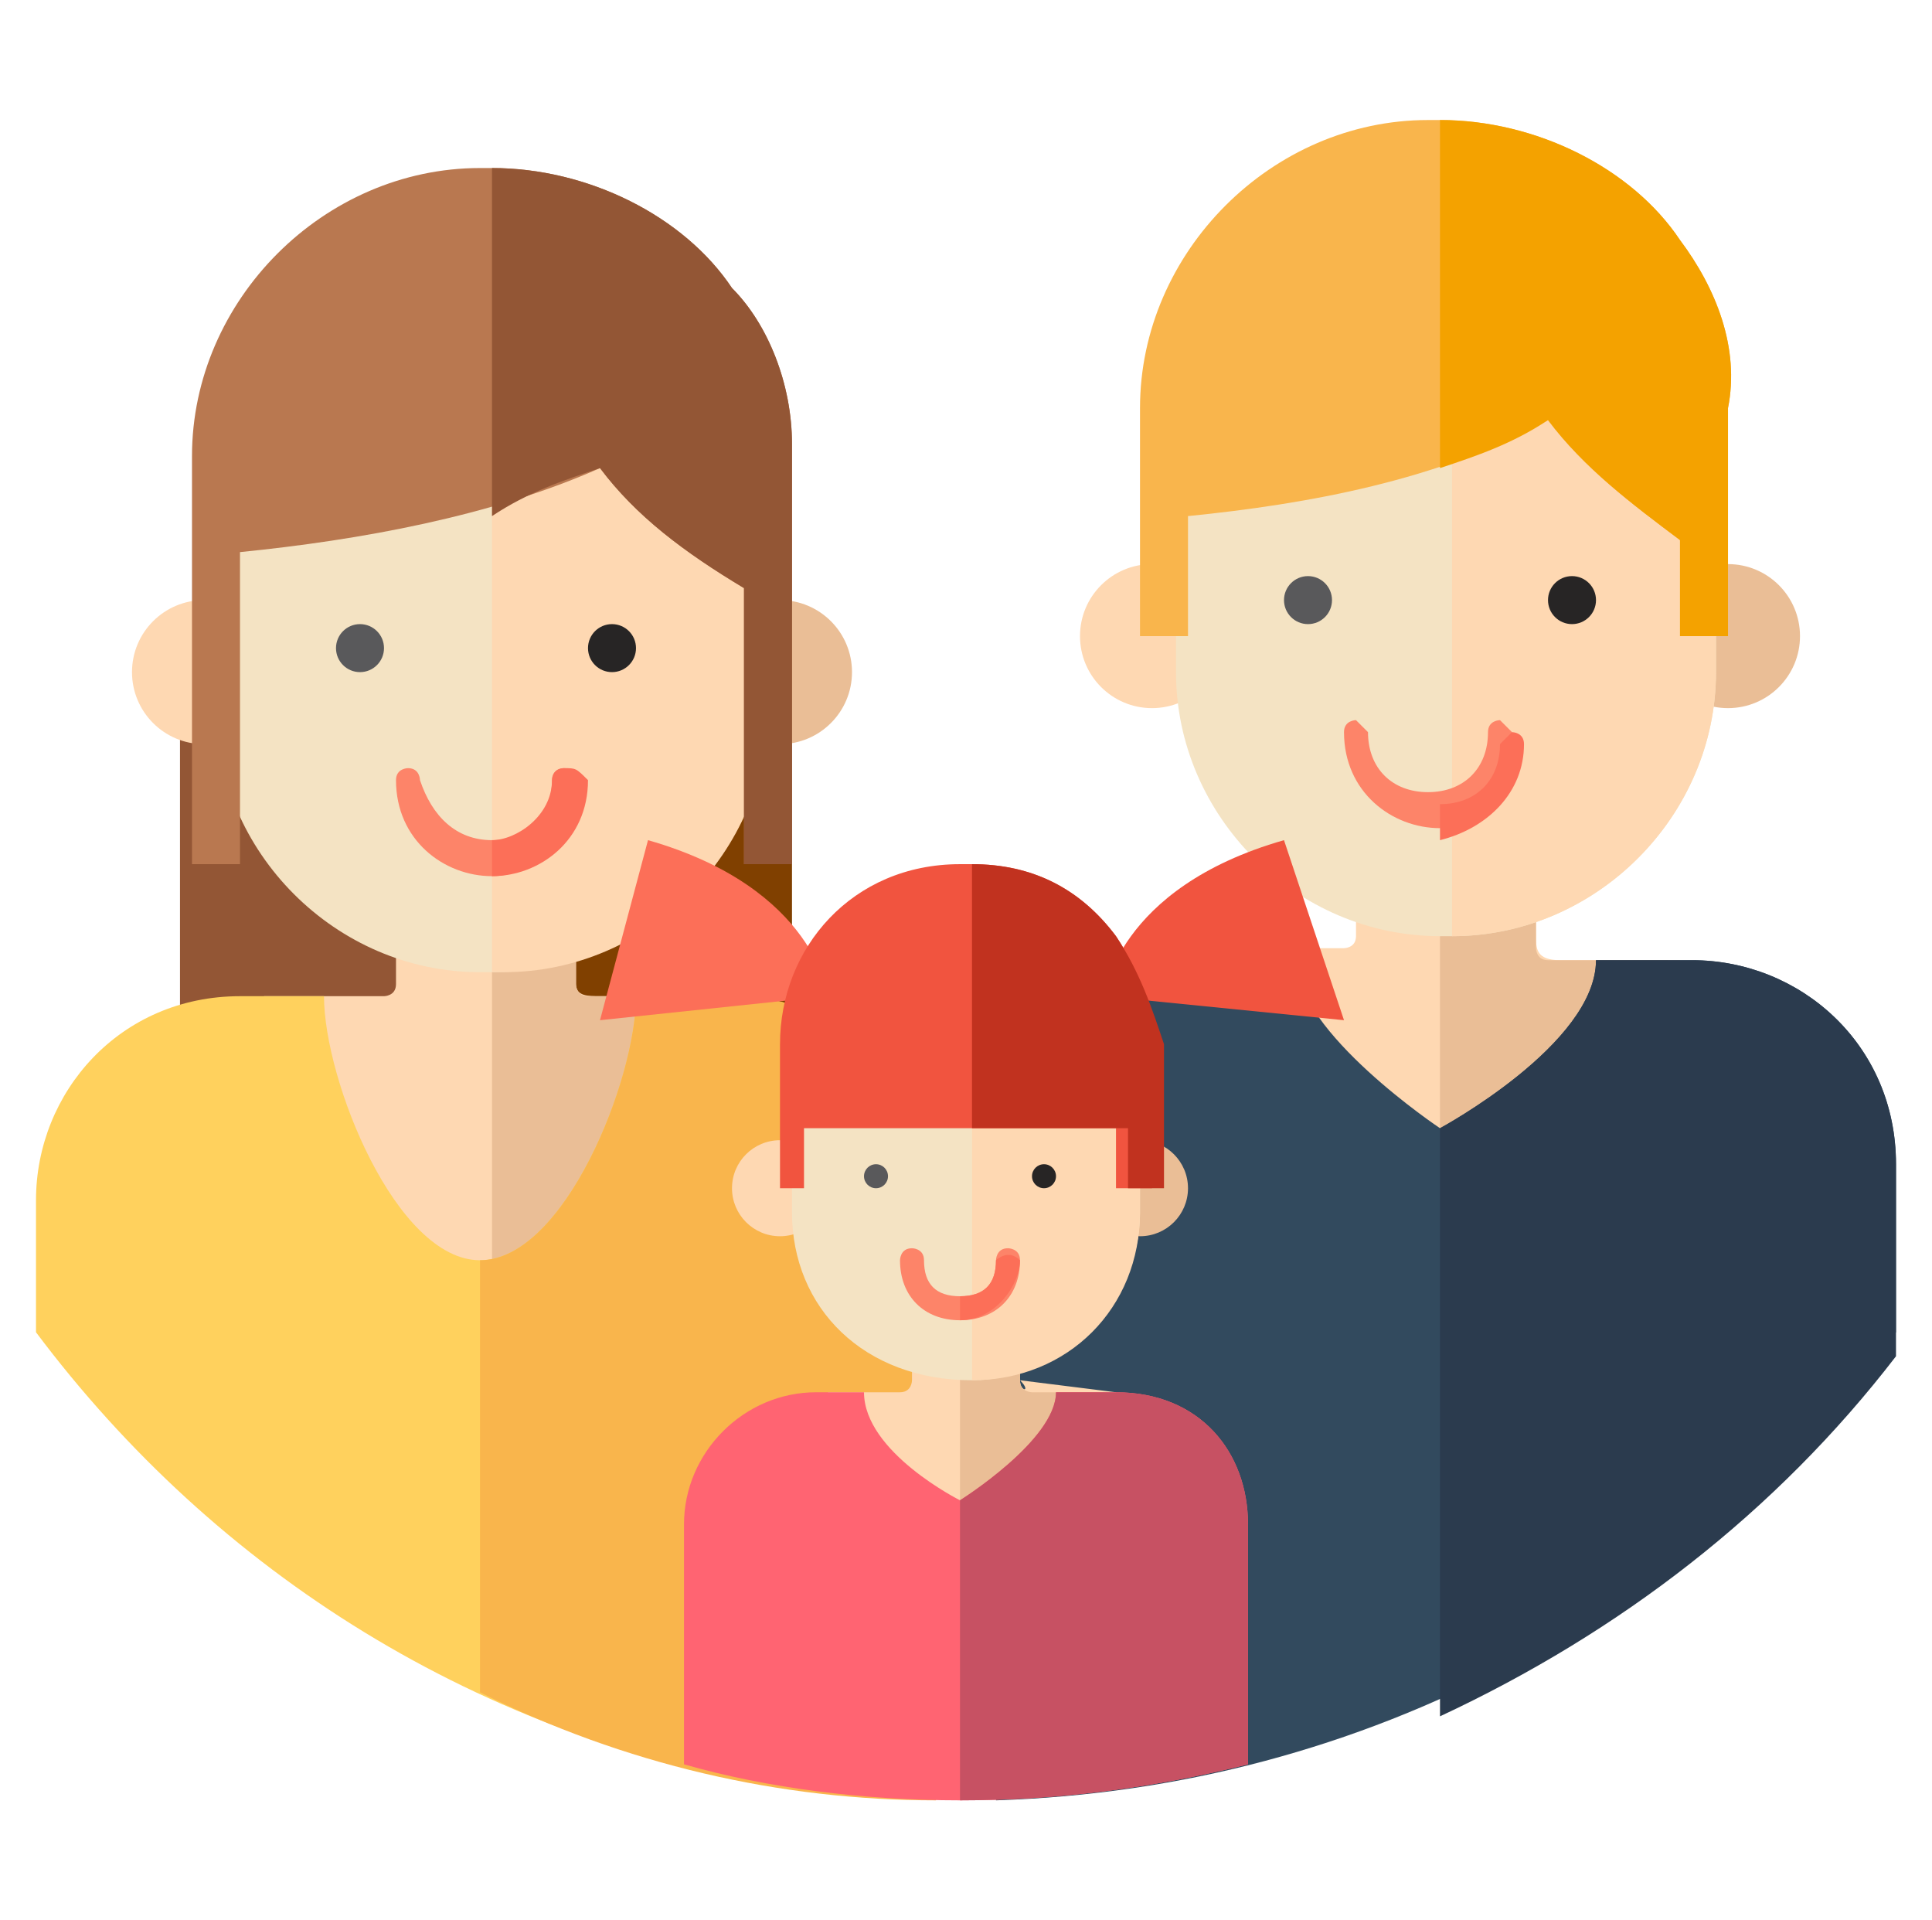 <?xml version="1.0" encoding="utf-8"?>
<!-- Generator: Adobe Illustrator 21.0.0, SVG Export Plug-In . SVG Version: 6.00 Build 0)  -->
<svg version="1.1" id="Layer_1" xmlns="http://www.w3.org/2000/svg" xmlns:xlink="http://www.w3.org/1999/xlink" x="0px" y="0px"
	 viewBox="0 0 16.1 16" style="enable-background:new 0 0 16.1 16;" xml:space="preserve">
<style type="text/css">
	.st0{fill:#FED8B2;}
	.st1{fill:#EABE96;}
	.st2{fill:#F4E3C3;}
	.st3{fill:#F9B54C;}
	.st4{fill:#F4A200;}
	.st5{fill:#59595B;}
	.st6{fill:#272525;}
	.st7{fill:#324A5E;}
	.st8{fill:#2B3B4E;}
	.st9{fill:#FD8469;}
	.st10{fill:#FC6F58;}
	.st11{fill:#935635;}
	.st12{fill:#804000;}
	.st13{fill:#B97850;}
	.st14{fill:#FFD15D;}
	.st15{fill:#FF6472;}
	.st16{fill:#C75163;}
	.st17{fill:#F1543F;}
	.st18{fill:#C1321F;}
</style>
<path class="st0" d="M12.8,7.8V7h-1.5v0.8c0,0.1-0.1,0.1-0.1,0.1h-1v2.8h3.8V8h-1C12.8,8,12.8,7.9,12.8,7.8z"/>
<path class="st1" d="M13.9,8h-1c-0.1,0-0.1-0.1-0.1-0.1V7H12v3.8h1.9V8L13.9,8z"/>
<circle class="st0" cx="9.6" cy="5.3" r="0.6"/>
<circle class="st1" cx="14.4" cy="5.3" r="0.6"/>
<path class="st2" d="M12.1,7.8h-0.1c-1.2,0-2.2-1-2.2-2.2v-2c0-1.2,1-2.2,2.2-2.2h0.1c1.2,0,2.2,1,2.2,2.2v2
	C14.3,6.8,13.3,7.8,12.1,7.8z"/>
<path class="st0" d="M12.1,1.3L12.1,1.3l0,6.5h0c1.2,0,2.2-1,2.2-2.2v-2C14.3,2.3,13.3,1.3,12.1,1.3z"/>
<path class="st3" d="M14,2c-0.4-0.6-1.2-1-2-1h-0.1c-1.3,0-2.4,1.1-2.4,2.4v0.2v1.7h0.4v-1c0,0,0,0,0,0C10.9,4.2,12,4,12.9,3.5
	c0.3,0.4,0.7,0.7,1.1,1v0.8h0.4V4V3.4C14.5,2.9,14.3,2.4,14,2z"/>
<path class="st4" d="M14,2c-0.4-0.6-1.2-1-2-1h0v2.9c0.3-0.1,0.6-0.2,0.9-0.4c0.3,0.4,0.7,0.7,1.1,1v0.8h0.4V4V3.4
	C14.5,2.9,14.3,2.4,14,2z"/>
<circle class="st5" cx="10.9" cy="5" r="0.2"/>
<circle class="st6" cx="13.1" cy="5" r="0.2"/>
<path class="st7" d="M15.8,11.1V9.7C15.8,8.7,15,8,14.1,8h-0.8c0,0.7-1.3,1.4-1.3,1.4S10.8,8.6,10.8,8H10C9.1,8,8.3,8.7,8.3,9.7V15
	C11.4,14.9,14.1,13.4,15.8,11.1z"/>
<path class="st8" d="M14.1,8h-0.8c0,0.7-1.3,1.4-1.3,1.4s0,0,0,0v4.9c1.5-0.7,2.8-1.7,3.8-3V9.7C15.8,8.7,15,8,14.1,8z"/>
<path class="st9" d="M12,6.9c-0.4,0-0.8-0.3-0.8-0.8c0-0.1,0.1-0.1,0.1-0.1s0.1,0.1,0.1,0.1c0,0.3,0.2,0.5,0.5,0.5s0.5-0.2,0.5-0.5
	c0-0.1,0.1-0.1,0.1-0.1s0.1,0.1,0.1,0.1C12.7,6.6,12.4,6.9,12,6.9z"/>
<path class="st10" d="M12.7,6.2c0-0.1-0.1-0.1-0.1-0.1s-0.1,0.1-0.1,0.1c0,0.3-0.2,0.5-0.5,0.5v0.3C12.4,6.9,12.7,6.6,12.7,6.2z"/>
<polygon class="st11" points="1.5,5.5 1.5,8.8 4.1,8.7 4.1,5.3 "/>
<polygon class="st12" points="6.6,5.1 4.1,5.3 4.1,8.7 6.6,8.5 "/>
<path class="st0" d="M4.8,8.2V7.4H3.3v0.8c0,0.1-0.1,0.1-0.1,0.1h-1v2.8h3.8V8.3h-1C4.9,8.3,4.8,8.3,4.8,8.2z"/>
<path class="st1" d="M5.9,8.3h-1c-0.1,0-0.1-0.1-0.1-0.1V7.4H4.1v3.8h1.9L5.9,8.3L5.9,8.3z"/>
<circle class="st0" cx="1.7" cy="5.6" r="0.6"/>
<circle class="st1" cx="6.5" cy="5.6" r="0.6"/>
<path class="st2" d="M4.1,8.1H4c-1.2,0-2.2-1-2.2-2.2v-2c0-1.2,1-2.2,2.2-2.2h0.1c1.2,0,2.2,1,2.2,2.2v2C6.4,7.1,5.4,8.1,4.1,8.1z"
	/>
<path class="st0" d="M4.1,1.6L4.1,1.6L4.1,8.1h0.1c1.2,0,2.2-1,2.2-2.2v-2C6.4,2.6,5.4,1.6,4.1,1.6z"/>
<path class="st13" d="M6.1,2.4c-0.4-0.6-1.2-1-2-1H4c-1.3,0-2.4,1.1-2.4,2.4v0.2v3.2h0.4V4.6c0,0,0,0,0,0C3,4.5,4.1,4.3,5,3.9
	c0.3,0.4,0.7,0.7,1.2,1v2.3h0.4V4.4V3.7C6.6,3.2,6.4,2.7,6.1,2.4z"/>
<path class="st11" d="M6.1,2.4c-0.4-0.6-1.2-1-2-1H4.1v2.9C4.4,4.1,4.7,4,5,3.9c0.3,0.4,0.7,0.7,1.2,1v2.3h0.4V4.4V3.7
	C6.6,3.2,6.4,2.7,6.1,2.4z"/>
<circle class="st5" cx="3" cy="5.4" r="0.2"/>
<circle class="st6" cx="5.1" cy="5.4" r="0.2"/>
<path class="st9" d="M4.1,7.3c-0.4,0-0.8-0.3-0.8-0.8c0-0.1,0.1-0.1,0.1-0.1c0.1,0,0.1,0.1,0.1,0.1C3.6,6.8,3.8,7,4.1,7
	s0.5-0.2,0.5-0.5c0-0.1,0.1-0.1,0.1-0.1c0.1,0,0.1,0.1,0.1,0.1C4.8,6.9,4.5,7.3,4.1,7.3z"/>
<path class="st10" d="M4.7,6.4c-0.1,0-0.1,0.1-0.1,0.1C4.6,6.8,4.3,7,4.1,7c0,0,0,0,0,0v0.3c0,0,0,0,0,0c0.4,0,0.8-0.3,0.8-0.8
	C4.8,6.4,4.8,6.4,4.7,6.4z"/>
<path class="st14" d="M6.1,8.3H5.3c0,0.7-0.6,2.2-1.3,2.2c-0.7,0-1.3-1.5-1.3-2.2H2c-1,0-1.7,0.8-1.7,1.7v1.1c1.5,2,3.7,3.4,6.3,3.8
	c0.4-0.1,0.9-0.3,1.3-0.6V10C7.8,9.1,7.1,8.3,6.1,8.3z"/>
<path class="st3" d="M6.1,8.3H5.3c0,0.7-0.6,2.2-1.3,2.2c0,0,0,0,0,0v3.6C5.2,14.7,6.5,15,7.8,15v-5C7.8,9.1,7.1,8.3,6.1,8.3z"/>
<path class="st0" d="M8.5,11.5V11H7.6v0.5c0,0,0,0.1-0.1,0.1H6.9v1.8h2.4v-1.8L8.5,11.5C8.6,11.6,8.5,11.6,8.5,11.5z"/>
<path class="st1" d="M9.2,11.6H8.6c0,0-0.1,0-0.1-0.1V11H8v2.4h1.2L9.2,11.6z"/>
<circle class="st0" cx="6.5" cy="9.9" r="0.4"/>
<circle class="st1" cx="9.5" cy="9.9" r="0.4"/>
<path class="st2" d="M8.1,11.5L8.1,11.5c-0.9,0-1.5-0.6-1.5-1.4V8.8C6.5,8,7.2,7.4,8,7.4h0.1c0.8,0,1.4,0.6,1.4,1.4v1.3
	C9.5,10.9,8.8,11.5,8.1,11.5z"/>
<path class="st0" d="M8.1,7.4L8.1,7.4l0,4.1h0c0.8,0,1.4-0.6,1.4-1.4V8.8C9.5,8,8.8,7.4,8.1,7.4z"/>
<circle class="st5" cx="7.3" cy="9.8" r="0.1"/>
<circle class="st6" cx="8.7" cy="9.8" r="0.1"/>
<path class="st15" d="M9.3,11.6H8.8c0,0.4-0.8,0.9-0.8,0.9s-0.8-0.4-0.8-0.9H6.8c-0.6,0-1.1,0.5-1.1,1.1v2C6.4,14.9,7.2,15,8,15
	c0.8,0,1.6-0.1,2.4-0.3v-2C10.4,12.1,10,11.6,9.3,11.6z"/>
<path class="st16" d="M9.3,11.6H8.8c0,0.4-0.8,0.9-0.8,0.9s0,0,0,0V15c0,0,0,0,0,0c0.8,0,1.6-0.1,2.4-0.3v-2
	C10.4,12.1,10,11.6,9.3,11.6z"/>
<path class="st9" d="M8,11c-0.3,0-0.5-0.2-0.5-0.5c0,0,0-0.1,0.1-0.1c0,0,0.1,0,0.1,0.1c0,0.2,0.1,0.3,0.3,0.3s0.3-0.1,0.3-0.3
	c0,0,0-0.1,0.1-0.1c0,0,0.1,0,0.1,0.1C8.5,10.8,8.3,11,8,11z"/>
<g>
	<path class="st10" d="M8.5,10.5C8.5,10.4,8.5,10.4,8.5,10.5c-0.1-0.1-0.2,0-0.2,0c0,0.2-0.1,0.3-0.3,0.3V11
		C8.3,11,8.5,10.7,8.5,10.5z"/>
	<path class="st10" d="M6.9,8.3c0,0-0.1-0.9-1.5-1.3L5,8.5L6.9,8.3z"/>
</g>
<g>
	<path class="st17" d="M9.2,8.3c0,0,0.1-0.9,1.5-1.3l0.5,1.5L9.2,8.3z"/>
	<path class="st17" d="M9.3,9.4v0.5h0.3V9.1V8.7c0-0.3-0.1-0.6-0.3-0.9C9,7.4,8.6,7.2,8.1,7.2H8c-0.9,0-1.5,0.7-1.5,1.5v0.1v1.1h0.2
		V9.4L9.3,9.4L9.3,9.4L9.3,9.4z"/>
</g>
<path class="st18" d="M9.3,7.8C9,7.4,8.6,7.2,8.1,7.2h0v2.2h1.3v0.5h0.3V9.1V8.7C9.6,8.4,9.5,8.1,9.3,7.8z"/>
</svg>

